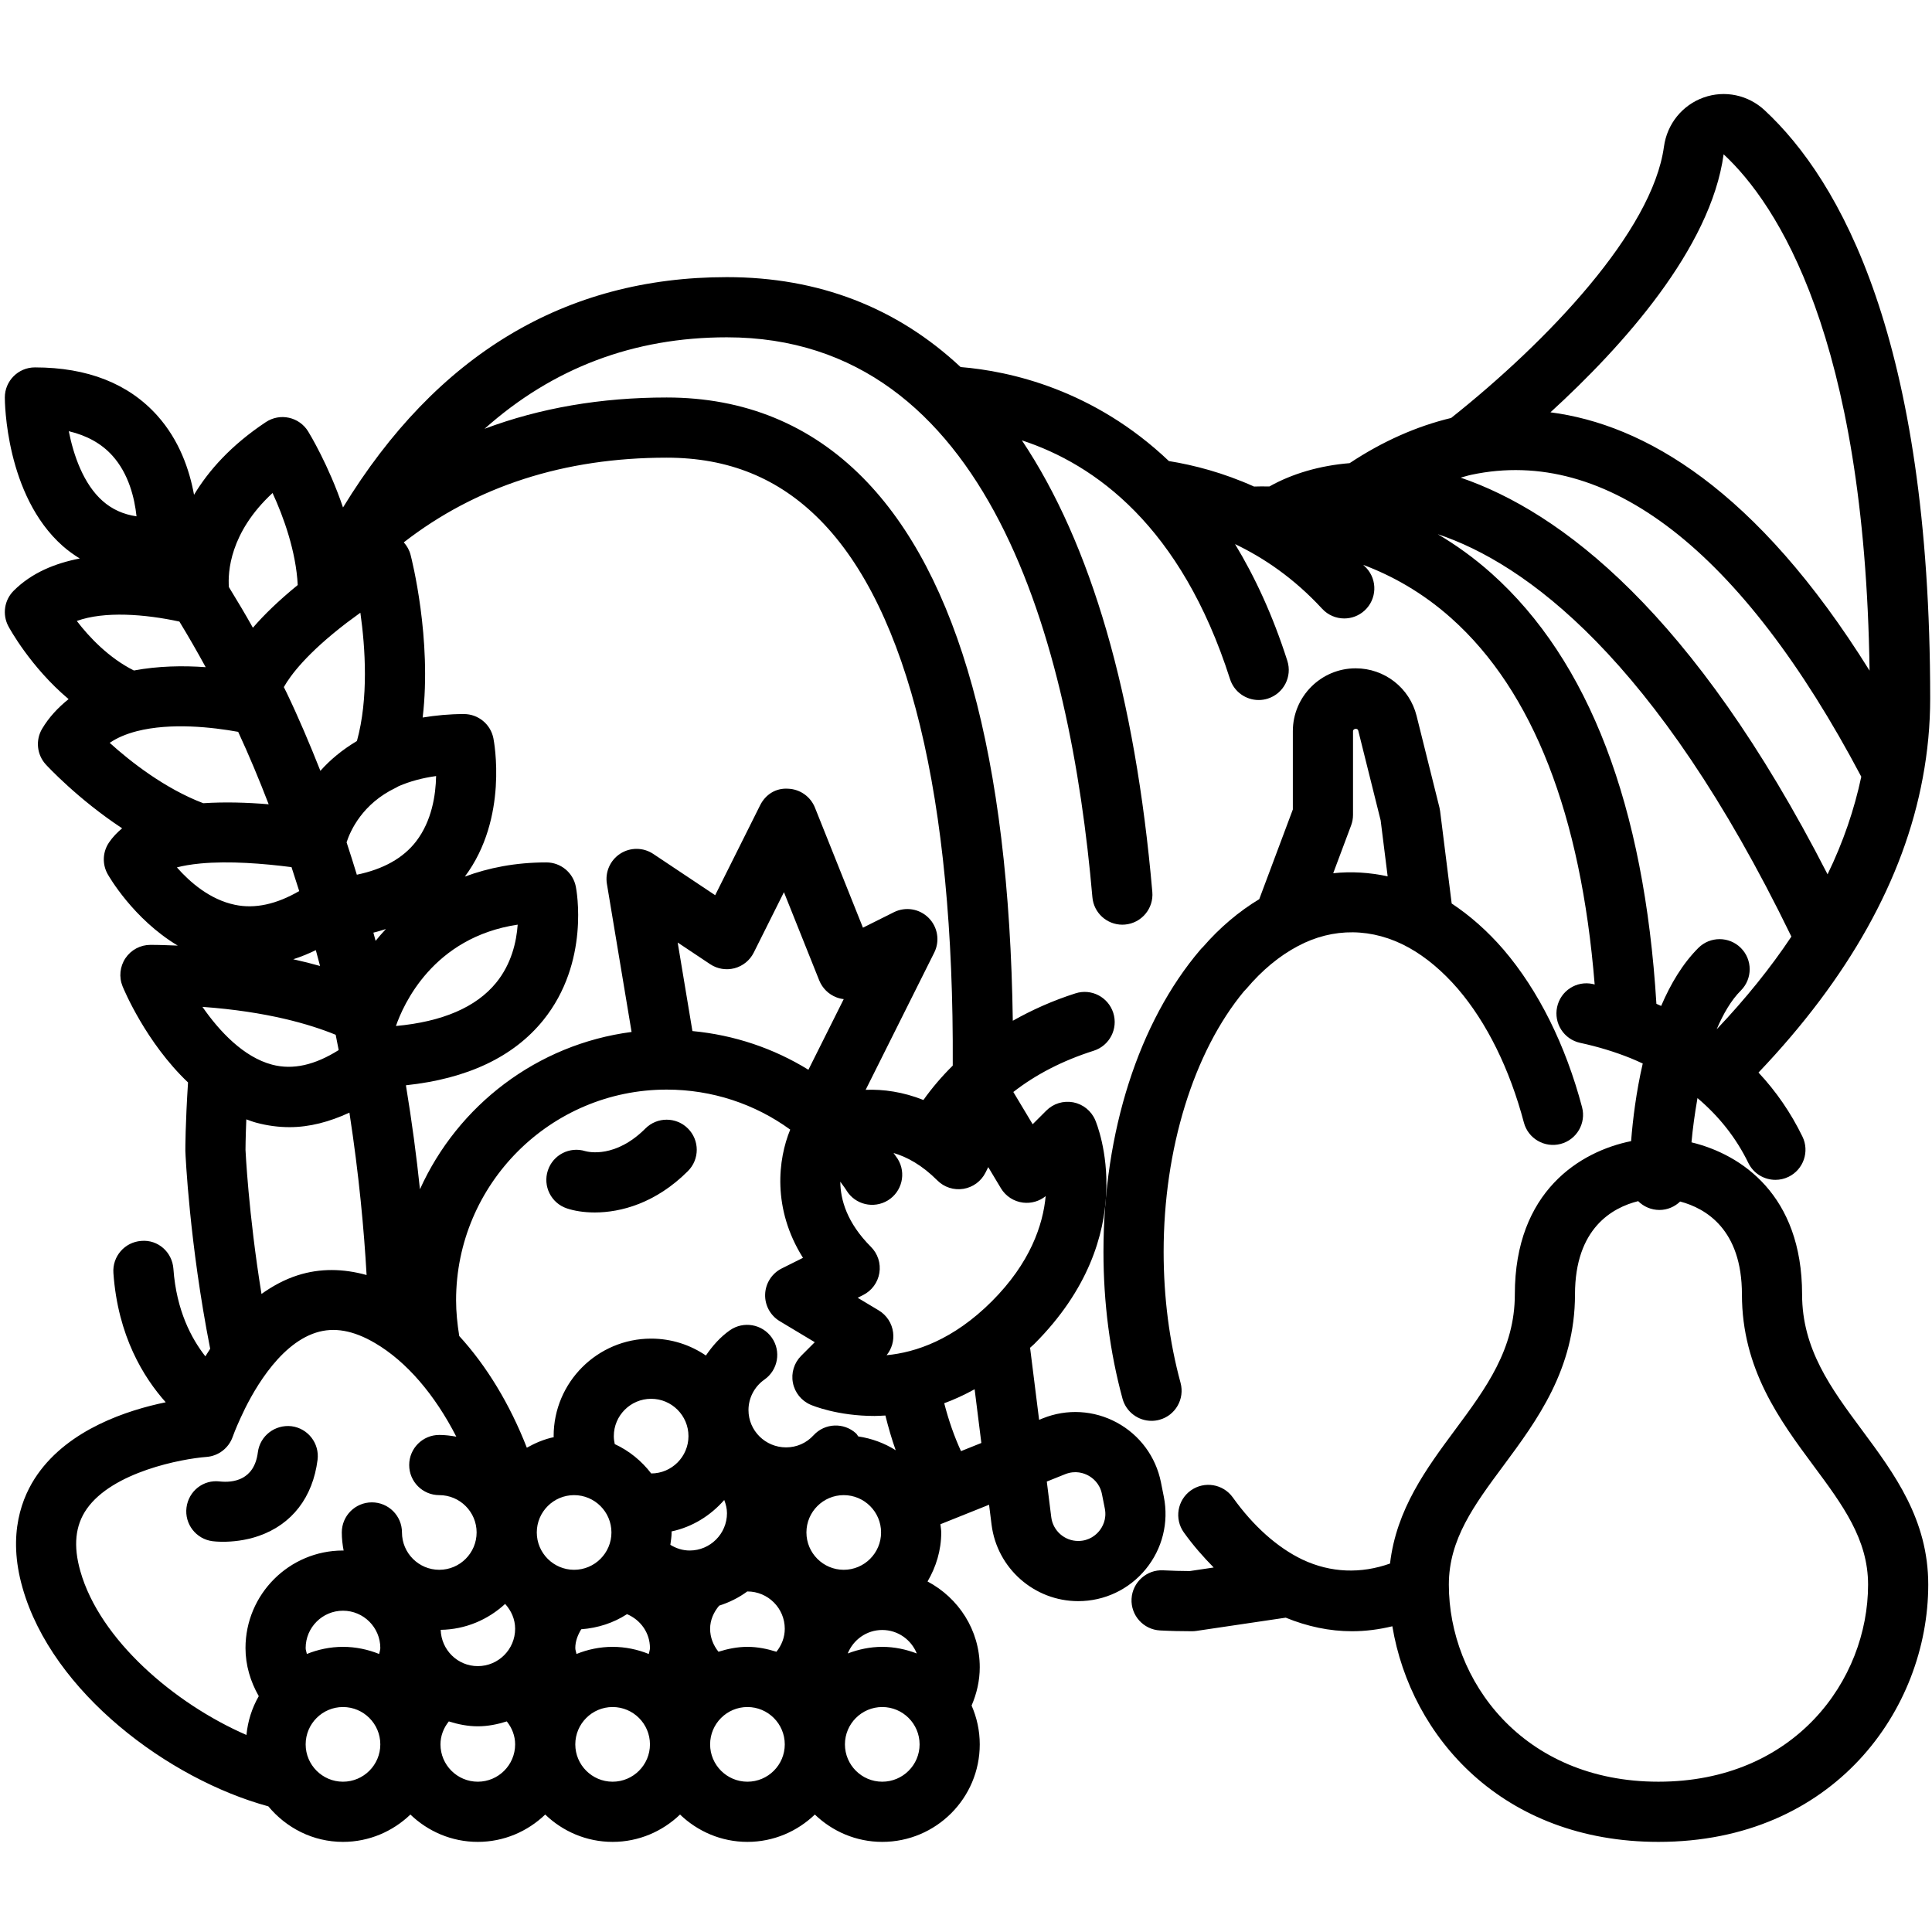 <?xml version="1.0" encoding="UTF-8"?>
<svg xmlns="http://www.w3.org/2000/svg" xmlns:xlink="http://www.w3.org/1999/xlink" width="1080" zoomAndPan="magnify" viewBox="0 0 810 810" height="1080" preserveAspectRatio="xMidYMid meet" version="1.0">
  <defs>
    <clipPath id="d808e9ec19">
      <path d="M 2 39 L 810 39 L 810 772.219 L 2 772.219 Z M 2 39 " clip-rule="nonzero"></path>
    </clipPath>
  </defs>
  <g clip-path="url(#d808e9ec19)">
    <path fill="#000000" d="M 739.809 46.207 C 732.91 39.789 723.117 37.73 714.262 40.875 C 705.309 44.066 698.938 51.949 697.621 61.473 C 692.773 97.016 648.719 143.211 608.398 175.234 C 593.852 178.723 579.578 185.074 565.848 194.176 C 553.34 195.195 541.715 198.594 532.211 203.953 C 529.777 203.906 527.586 203.922 525.754 203.984 C 512.82 198.172 500.586 195.004 490.066 193.301 C 458.629 163.418 423.633 155.602 402.734 153.887 C 376.059 128.957 343.285 116.188 304.73 116.188 C 236.953 116.188 182.98 148.691 143.812 212.758 C 137.789 195.004 129.73 181.742 129.172 180.844 C 127.375 177.938 124.48 175.879 121.141 175.152 C 117.805 174.402 114.316 175.078 111.461 176.965 C 96.836 186.684 87.441 197.305 81.348 207.449 C 79.43 196.938 75.188 184.582 65.984 174.289 C 53.965 160.848 36.684 154.035 14.637 154.035 C 7.664 154.035 2.023 159.68 2.023 166.652 C 2.023 168.316 2.293 207.68 26.301 228.918 C 28.555 230.91 30.957 232.613 33.438 234.156 C 23.148 236.145 13.305 240.098 5.719 247.684 C 1.801 251.602 0.902 257.613 3.488 262.516 C 3.98 263.449 12.844 279.707 28.758 293.105 C 24.352 296.648 20.527 300.703 17.652 305.551 C 14.832 310.305 15.449 316.355 19.156 320.457 C 19.914 321.285 32.699 335.066 51.207 347.273 C 49.074 349.039 47.215 350.996 45.711 353.207 C 43.027 357.148 42.793 362.262 45.109 366.426 C 45.648 367.402 55.922 385.309 74.523 396.449 C 70.758 396.316 67.086 396.141 63.066 396.141 C 58.867 396.141 54.938 398.234 52.598 401.723 C 50.258 405.211 49.801 409.633 51.391 413.527 C 51.934 414.863 61.168 437.051 78.832 453.824 C 77.719 471.078 77.699 481.617 77.711 482.57 C 77.77 484.18 79.391 521.148 88.121 565.473 C 87.414 566.543 86.754 567.598 86.102 568.656 C 80.305 561.27 73.949 549.488 72.699 531.938 C 72.207 525 66.281 519.629 59.223 520.258 C 52.277 520.75 47.043 526.773 47.547 533.734 C 49.422 560.207 60.242 577.539 69.48 587.91 C 53.406 591.219 28.984 599.18 15.684 618.203 C 9.266 627.383 2.973 643.066 9.438 665.66 C 21.902 709.582 70.699 745.934 112.5 757.32 C 120.004 766.344 131.164 772.219 143.793 772.219 C 154.77 772.219 164.707 767.816 172.059 760.754 C 179.406 767.816 189.34 772.219 200.316 772.219 C 211.293 772.219 221.23 767.816 228.582 760.754 C 235.93 767.816 245.863 772.219 256.84 772.219 C 267.816 772.219 277.754 767.816 285.105 760.754 C 292.453 767.816 302.387 772.219 313.363 772.219 C 324.34 772.219 334.277 767.816 341.629 760.754 C 348.977 767.816 358.91 772.219 369.887 772.219 C 392.426 772.219 410.766 753.887 410.766 731.34 C 410.766 725.547 409.523 720.055 407.344 715.059 C 409.508 710.043 410.766 704.59 410.766 699.023 C 410.766 683.367 401.824 669.906 388.875 663.039 C 392.434 656.977 394.617 650.012 394.617 642.484 C 394.617 641.309 394.371 640.199 394.27 639.043 L 414.672 630.867 L 415.719 639.223 C 418.008 657.504 433.629 671.289 452.043 671.289 C 463.055 671.289 473.363 666.41 480.348 657.887 C 487.332 649.375 490.09 638.297 487.934 627.504 L 486.727 621.441 C 484.582 610.738 477.848 601.621 468.25 596.422 C 458.656 591.223 447.324 590.555 437.199 594.645 L 435.648 595.262 L 431.867 565.059 C 432.469 564.48 433.066 564.027 433.664 563.426 C 479.152 517.93 460.012 471.531 459.172 469.582 C 457.523 465.727 454.074 462.953 449.973 462.152 C 445.797 461.379 441.621 462.672 438.664 465.629 L 432.949 471.344 L 424.844 457.824 C 434.25 450.484 445.484 444.68 458.559 440.52 C 465.195 438.402 468.855 431.305 466.75 424.664 C 464.629 418.023 457.559 414.328 450.895 416.469 C 441.426 419.488 432.703 423.398 424.621 427.953 C 423.062 317.461 401.969 240.922 361.781 200.297 C 339.695 177.973 312.02 166.652 279.504 166.652 C 251.895 166.652 226.398 171.059 203.156 179.773 C 231.688 154.324 265.617 141.418 304.73 141.418 C 414.535 141.418 448.68 269.07 457.992 376.16 C 458.559 382.727 464.062 387.68 470.543 387.68 C 470.91 387.68 471.281 387.664 471.652 387.629 C 478.586 387.023 483.723 380.914 483.117 373.965 C 475.938 291.348 457.398 227.941 428.43 184.621 C 459.086 194.672 495.191 220.59 515.695 284.719 C 517.41 290.078 522.359 293.488 527.707 293.488 C 528.973 293.488 530.27 293.305 531.547 292.887 C 538.188 290.766 541.848 283.668 539.715 277.027 C 533.598 257.895 526.098 241.816 517.793 228.113 C 529.887 233.891 542.523 242.438 554.312 255.223 C 556.801 257.922 560.188 259.289 563.586 259.289 C 566.641 259.289 569.707 258.18 572.133 255.949 C 577.258 251.219 577.578 243.246 572.859 238.121 C 572.422 237.648 571.965 237.281 571.523 236.812 C 583.461 241.301 596.266 248.289 608.52 259.238 C 642.777 289.852 662.82 341.609 668.574 412.75 C 668.316 412.691 668.074 412.609 667.812 412.551 C 660.941 411.051 654.277 415.422 652.824 422.223 C 651.359 429.035 655.691 435.75 662.492 437.219 C 669.969 438.832 677.09 441 683.766 443.699 C 685.52 444.395 687.102 445.148 688.727 445.887 C 685.949 457.918 684.555 469.469 683.848 478.422 C 662.645 482.711 635.098 499.328 635.098 542.691 C 635.098 565.668 622.953 582.066 610.094 599.414 C 597.918 615.84 585.434 632.789 582.777 655.523 C 570.57 659.859 557.969 659.465 546.047 653.859 C 535.539 648.82 525.441 639.812 516.855 627.801 C 512.801 622.145 504.945 620.828 499.254 624.879 C 493.586 628.934 492.281 636.82 496.336 642.484 C 500.258 647.965 504.484 652.742 508.844 657.184 L 498.809 658.676 C 495.141 658.664 491.418 658.562 487.664 658.367 C 480.777 657.996 474.777 663.355 474.41 670.316 C 474.051 677.277 479.398 683.203 486.355 683.574 C 490.867 683.809 495.336 683.906 499.723 683.906 C 500.336 683.906 500.953 683.859 501.57 683.77 L 539.047 678.215 C 548.109 681.922 557.422 683.906 566.824 683.906 C 572.508 683.906 578.16 683.176 583.746 681.816 C 591.504 728.301 630 772.219 695.316 772.219 C 768.789 772.219 808.426 716.652 808.426 664.367 C 808.426 637.027 794.25 617.906 780.539 599.414 C 767.68 582.066 755.535 565.668 755.535 542.691 C 755.535 500.945 729.992 483.965 709.164 478.93 C 709.672 473.262 710.527 466.918 711.68 460.379 C 720.621 467.945 727.848 476.969 732.996 487.559 C 735.176 492.043 739.672 494.656 744.352 494.656 C 746.199 494.656 748.086 494.25 749.859 493.387 C 756.129 490.332 758.727 482.777 755.684 476.52 C 750.824 466.535 744.652 457.566 737.258 449.672 C 774.977 410.086 798.25 368.609 806.109 326.176 C 808.191 315.148 809.238 303.926 809.238 292.812 C 809.238 142.281 771.473 75.617 739.809 46.207 Z M 446.586 618.055 C 450.945 616.328 454.492 617.66 456.242 618.609 C 458.004 619.559 461.082 621.836 461.992 626.383 L 463.199 632.445 C 464.113 637.039 462.117 640.328 460.836 641.895 C 459.566 643.445 456.723 646.059 452.043 646.059 C 446.312 646.059 441.461 641.77 440.746 636.094 L 438.875 621.148 Z M 191.215 545.133 C 191.215 496.441 230.824 456.82 279.504 456.82 C 298.543 456.82 316.5 462.836 331.305 473.59 C 326.219 485.926 323.625 506.617 336.656 527.352 L 327.75 531.801 C 323.637 533.859 320.961 537.996 320.789 542.605 C 320.605 547.199 322.957 551.539 326.898 553.902 L 341.594 562.723 L 335.891 568.43 C 332.934 571.387 331.629 575.625 332.43 579.738 C 333.219 583.84 335.988 587.293 339.844 588.941 C 340.742 589.336 351.176 593.648 366.648 593.648 C 368.102 593.648 369.664 593.539 371.203 593.457 C 372.465 598.496 373.875 603.387 375.527 608.027 C 370.848 605.055 365.531 603.086 359.824 602.223 C 359.484 601.82 359.309 601.332 358.91 600.965 C 353.777 596.262 345.793 596.605 341.09 601.742 C 338.098 605.02 333.992 606.82 329.574 606.82 C 320.875 606.82 313.805 599.809 313.805 591.184 C 313.805 586.109 316.309 581.328 320.496 578.395 C 326.199 574.391 327.578 566.531 323.586 560.816 C 319.582 555.121 311.727 553.742 306.008 557.723 C 301.922 560.59 298.695 564.293 295.953 568.305 C 289.402 563.844 281.508 561.223 273 561.223 C 250.461 561.223 232.117 579.555 232.117 602.102 C 232.117 602.246 232.168 602.383 232.172 602.531 C 228.125 603.391 224.383 604.988 220.875 606.957 C 213.758 588.715 204.027 572.684 192.539 560.129 C 191.727 555.062 191.215 550.023 191.215 545.133 Z M 284.121 395.156 L 297.734 404.234 C 300.738 406.246 304.445 406.848 307.969 405.938 C 311.465 405 314.398 402.621 316.012 399.383 L 328.672 374.051 L 343.465 411.035 C 344.785 414.312 347.395 416.891 350.695 418.145 C 351.68 418.527 352.703 418.773 353.738 418.887 L 338.93 448.504 C 324.348 439.52 307.828 433.922 290.301 432.277 Z M 369.887 690.449 C 364.777 690.449 359.934 691.504 355.418 693.223 C 357.734 687.473 363.32 683.379 369.887 683.379 C 376.465 683.379 382.051 687.473 384.367 693.227 C 379.852 691.504 375 690.449 369.887 690.449 Z M 128.641 693.438 C 128.508 692.598 128.148 691.828 128.148 690.953 C 128.148 682.316 135.172 675.297 143.793 675.297 C 152.426 675.297 159.449 682.316 159.449 690.953 C 159.449 691.832 159.094 692.598 158.957 693.438 C 154.258 691.551 149.16 690.449 143.793 690.449 C 138.43 690.449 133.336 691.551 128.641 693.438 Z M 184.762 683.316 C 195.195 683.164 204.629 679.043 211.777 672.449 C 214.336 675.254 215.973 678.859 215.973 682.871 C 215.973 691.508 208.949 698.531 200.316 698.531 C 191.852 698.531 185.012 691.738 184.762 683.316 Z M 257.344 602.102 C 257.344 593.477 264.367 586.453 273 586.453 C 281.621 586.453 288.641 593.477 288.641 602.102 C 288.641 610.73 281.633 617.742 273.02 617.754 C 268.996 612.508 263.801 608.25 257.734 605.445 C 257.504 604.367 257.344 603.25 257.344 602.102 Z M 304.789 634.418 C 304.789 643.039 297.77 650.062 289.148 650.062 C 286.238 650.062 283.477 649.168 281.047 647.676 C 281.27 645.957 281.574 644.262 281.574 642.484 C 281.574 642.344 281.531 642.207 281.531 642.066 C 290.309 640.191 297.934 635.402 303.637 628.875 C 304.316 630.629 304.789 632.469 304.789 634.418 Z M 240.691 626.84 C 249.324 626.84 256.348 633.863 256.348 642.484 C 256.348 651.121 249.324 658.145 240.691 658.145 C 232.07 658.145 225.051 651.121 225.051 642.484 C 225.051 633.863 232.07 626.84 240.691 626.84 Z M 241.688 693.438 C 241.555 692.598 241.195 691.828 241.195 690.953 C 241.195 688.094 242.227 685.48 243.691 683.074 C 250.719 682.551 257.277 680.383 262.875 676.742 C 268.523 679.117 272.496 684.531 272.496 690.953 C 272.496 691.832 272.141 692.598 272.004 693.438 C 267.305 691.551 262.207 690.449 256.84 690.449 C 251.477 690.449 246.383 691.551 241.688 693.438 Z M 301.219 692.5 C 299.043 689.785 297.719 686.469 297.719 682.871 C 297.719 679.207 299.23 675.879 301.52 673.172 C 305.789 671.805 309.75 669.84 313.285 667.234 C 313.312 667.234 313.336 667.227 313.363 667.227 C 321.996 667.227 329.02 674.246 329.02 682.871 C 329.02 686.473 327.695 689.789 325.52 692.504 C 321.652 691.289 317.625 690.449 313.363 690.449 C 309.105 690.449 305.078 691.285 301.219 692.5 Z M 353.738 658.145 C 345.117 658.145 338.098 651.121 338.098 642.484 C 338.098 633.863 345.117 626.84 353.738 626.84 C 362.371 626.84 369.395 633.863 369.395 642.484 C 369.395 651.121 362.371 658.145 353.738 658.145 Z M 84.879 422.137 C 112 424.09 129.992 429.441 140.738 433.84 L 141.465 437.551 C 141.641 438.422 141.82 439.34 142 440.246 C 132.047 446.504 122.82 448.688 114.035 446.348 C 102.148 443.191 92.023 432.449 84.879 422.137 Z M 145.332 261.125 C 147.254 259.684 149.164 258.266 151.086 256.887 C 153.18 271.633 154.551 292.859 149.645 310.668 C 143.34 314.434 138.273 318.711 134.324 323.18 C 129.836 311.852 125.152 300.793 120.133 290.336 C 119.766 289.562 119.383 288.848 119 288.066 C 121.824 283.07 128.668 273.887 145.332 261.125 Z M 157.469 394.453 C 157.168 393.293 156.852 392.164 156.547 391.012 C 158.371 390.598 160.055 390.02 161.789 389.504 C 160.262 391.133 158.824 392.781 157.469 394.453 Z M 166 430.156 C 169.02 421.387 181.445 392.988 217.043 387.664 C 216.539 394.785 214.457 404.137 207.977 412.059 C 199.602 422.285 185.512 428.359 166 430.156 Z M 174.477 352.727 C 169.043 359.805 160.641 364.438 149.605 366.73 C 148.215 362.211 146.816 357.699 145.305 353.145 C 146.891 348.281 151.914 337 165.891 330.301 C 166.32 330.094 166.75 329.859 167.16 329.602 C 171.84 327.578 177.086 326.164 182.84 325.363 C 182.691 333.32 181.051 344.148 174.477 352.727 Z M 114.27 206.691 C 118.898 216.691 124.121 231.246 124.824 245.277 C 116.793 251.836 110.645 257.816 106.027 263.184 C 102.879 257.543 99.457 251.84 95.961 246.125 C 95.516 240.102 96.188 223.418 114.27 206.691 Z M 47.09 191.008 C 53.953 198.598 56.414 208.773 57.238 216.477 C 51.699 215.66 47.016 213.543 43.074 210.07 C 34.973 202.949 30.82 190.824 28.836 180.781 C 36.473 182.594 42.582 186.008 47.09 191.008 Z M 75.219 260.598 C 79.094 266.973 82.766 273.348 86.234 279.719 C 76.711 279.027 66.262 279.211 56.137 281.105 C 45.707 275.891 37.41 267.18 32.199 260.336 C 43.793 256.148 60.766 257.469 75.219 260.598 Z M 57.328 306.562 C 71.75 302.875 89.152 304.902 99.855 306.828 C 104.371 316.574 108.613 326.73 112.645 337.199 C 103.609 336.438 94.172 336.164 85.219 336.754 C 69.121 330.641 54.582 319.223 45.996 311.441 C 49.035 309.359 52.805 307.742 57.328 306.562 Z M 84.066 362.016 C 96.129 360.883 110.406 362.035 122.219 363.551 C 123.352 367.004 124.43 370.316 125.449 373.582 C 116 379.066 106.945 381.129 98.516 379.348 C 87.996 377.168 79.609 369.852 74.164 363.664 C 76.613 363.012 79.844 362.422 84.066 362.016 Z M 132.406 398.355 C 132.988 400.57 133.625 402.777 134.18 404.992 C 130.742 404.016 126.984 403.07 122.941 402.172 C 126.098 401.172 129.254 399.879 132.406 398.355 Z M 107.469 470.703 C 112.102 471.949 116.758 472.566 121.426 472.566 C 129.738 472.566 138.113 470.367 146.496 466.473 C 150.539 492.723 152.648 515.969 153.695 534.562 C 143.898 531.848 134.234 531.664 124.848 534.66 C 119.258 536.434 114.242 539.223 109.629 542.496 C 104.105 508.445 102.934 482.051 102.926 482.051 C 102.926 481.977 102.938 477.32 103.27 469.293 C 104.656 469.789 106.023 470.32 107.469 470.703 Z M 33.691 658.738 C 30.66 648.129 31.523 639.602 36.324 632.691 C 47.227 617.043 76.293 611.598 86.566 610.824 C 91.566 610.453 95.891 607.125 97.555 602.395 C 97.641 602.137 98.762 599.008 100.918 594.352 C 104.98 585.355 116.176 563.895 132.496 558.707 C 140.035 556.316 148.117 557.734 157.219 563.082 C 170.461 570.832 182.305 584.746 191.309 602.328 C 188.98 601.914 186.613 601.605 184.168 601.605 C 177.195 601.605 171.555 607.25 171.555 614.223 C 171.555 621.195 177.195 626.84 184.168 626.84 C 192.801 626.84 199.824 633.863 199.824 642.484 C 199.824 651.121 192.801 658.145 184.168 658.145 C 175.547 658.145 168.527 651.121 168.527 642.484 C 168.527 635.512 162.883 629.871 155.914 629.871 C 148.941 629.871 143.301 635.512 143.301 642.484 C 143.301 645.09 143.602 647.621 144.066 650.09 C 143.973 650.09 143.887 650.062 143.793 650.062 C 121.254 650.062 102.926 668.406 102.926 690.953 C 102.926 698.117 105 705.023 108.488 711.121 C 105.676 716.012 103.898 721.504 103.324 727.395 C 73.047 714.223 41.836 687.43 33.691 658.738 Z M 143.793 746.988 C 135.172 746.988 128.148 739.965 128.148 731.34 C 128.148 722.703 135.172 715.68 143.793 715.68 C 152.426 715.68 159.449 722.703 159.449 731.34 C 159.449 739.965 152.426 746.988 143.793 746.988 Z M 200.316 746.988 C 191.695 746.988 184.672 739.965 184.672 731.34 C 184.672 727.742 185.996 724.426 188.172 721.711 C 192.031 722.926 196.059 723.762 200.316 723.762 C 204.578 723.762 208.605 722.922 212.473 721.707 C 214.648 724.422 215.973 727.738 215.973 731.34 C 215.973 739.965 208.949 746.988 200.316 746.988 Z M 256.84 746.988 C 248.219 746.988 241.195 739.965 241.195 731.34 C 241.195 722.703 248.219 715.68 256.84 715.68 C 265.473 715.68 272.496 722.703 272.496 731.34 C 272.496 739.965 265.473 746.988 256.84 746.988 Z M 313.363 746.988 C 304.742 746.988 297.719 739.965 297.719 731.34 C 297.719 722.703 304.742 715.68 313.363 715.68 C 321.996 715.68 329.02 722.703 329.02 731.34 C 329.02 739.965 321.996 746.988 313.363 746.988 Z M 369.887 746.988 C 361.266 746.988 354.242 739.965 354.242 731.34 C 354.242 722.703 361.266 715.68 369.887 715.68 C 378.52 715.68 385.543 722.703 385.543 731.34 C 385.543 739.965 378.52 746.988 369.887 746.988 Z M 411.434 604.973 L 402.902 608.395 C 400.098 602.285 397.742 595.586 395.871 588.316 C 400.023 586.793 404.281 584.84 408.617 582.449 Z M 438.406 501.48 C 437.262 513.617 431.953 529.461 415.828 545.586 C 399.68 561.727 383.84 567.035 371.711 568.172 C 373.863 565.52 374.875 562.098 374.445 558.672 C 373.977 554.816 371.746 551.391 368.422 549.395 L 359.59 544.098 L 361.867 542.949 C 365.488 541.141 368.027 537.691 368.68 533.684 C 369.332 529.68 368.016 525.617 365.145 522.746 C 355.07 512.668 352.359 502.969 352.297 495.422 C 353.148 496.668 354.102 497.816 354.895 499.113 C 358.531 505.055 366.277 506.902 372.238 503.277 C 378.176 499.633 380.047 491.871 376.402 485.934 C 375.855 485.039 375.18 484.266 374.613 483.391 C 380.289 485.059 386.555 488.457 392.98 494.891 C 395.84 497.758 399.879 499.078 403.918 498.426 C 407.922 497.773 411.371 495.234 413.18 491.613 L 414.328 489.32 L 419.637 498.18 C 421.629 501.504 425.055 503.734 428.91 504.203 C 432.336 504.621 435.758 503.637 438.406 501.48 Z M 343.848 218.051 C 380.883 255.496 400.047 334.562 399.445 446.758 C 394.922 451.223 390.809 456.027 387.152 461.172 C 378.637 457.789 370.352 456.613 362.93 456.918 L 391.688 399.383 C 394.113 394.527 393.164 388.664 389.324 384.82 C 385.469 380.965 379.629 380.027 374.766 382.453 L 361.793 388.934 L 341.668 338.594 C 339.82 333.973 335.434 330.883 330.484 330.672 C 325.164 330.301 320.891 333.184 318.672 337.633 L 299.84 375.32 L 273.887 358.012 C 269.699 355.215 264.254 355.188 260.043 357.91 C 255.816 360.648 253.625 365.625 254.449 370.578 L 264.793 432.652 C 225.164 437.816 191.941 463.438 176.066 498.602 C 174.664 485.168 172.75 470.555 170.184 455.008 C 195.887 452.27 215.258 443.176 227.746 427.742 C 247.441 403.375 241.676 373.004 241.418 371.723 C 240.25 365.82 235.074 361.57 229.051 361.57 C 216.059 361.57 204.77 363.852 194.898 367.516 C 213.242 342.98 207.125 310.879 206.855 309.52 C 205.688 303.617 200.5 299.367 194.488 299.367 C 188.434 299.367 182.715 299.93 177.207 300.824 C 181.113 267.863 172.586 234.34 172.133 232.613 C 171.621 230.637 170.621 228.863 169.289 227.383 C 199.586 203.863 236.566 191.883 279.504 191.883 C 305.395 191.883 326.445 200.445 343.848 218.051 Z M 722.637 64.688 C 744.938 85.402 781.836 141.066 783.824 281.168 C 736.32 204.938 689.164 177.926 650.035 172.863 C 680.258 145.234 717.242 104.164 722.637 64.688 Z M 780.352 325.637 C 777.441 339.34 772.805 353 766.215 366.562 C 709.934 256.719 654.277 214.578 612.398 200.254 C 613.891 199.863 615.375 199.367 616.871 199.055 C 673.695 186.945 730.223 230.777 780.352 325.637 Z M 602.789 223.957 C 639.277 236.152 694.207 275.617 751.047 392.668 C 742.324 405.758 731.867 418.73 719.719 431.547 C 722.461 425.113 725.758 419.383 729.867 415.273 C 734.793 410.348 734.793 402.363 729.867 397.434 C 724.941 392.508 716.957 392.508 712.031 397.434 C 705.434 404.035 700.383 412.543 696.453 421.742 C 695.777 421.453 695.145 421.141 694.457 420.859 C 689.367 337.805 666.238 276.98 625.332 240.426 C 617.93 233.812 610.34 228.422 602.789 223.957 Z M 730.312 542.691 C 730.312 574.012 746.238 595.484 760.277 614.445 C 772.582 631.027 783.199 645.355 783.199 664.367 C 783.199 704.422 752.395 746.988 695.316 746.988 C 638.238 746.988 607.434 704.422 607.434 664.367 C 607.434 645.355 618.051 631.027 630.355 614.445 C 644.398 595.484 660.324 574.012 660.324 542.691 C 660.324 514.867 676.113 506.246 686.809 503.586 C 689.086 505.863 692.234 507.277 695.711 507.281 C 695.723 507.281 695.723 507.281 695.723 507.281 C 699.105 507.281 702.145 505.914 704.41 503.746 C 715.086 506.57 730.312 515.359 730.312 542.691 Z M 730.312 542.691 " fill-opacity="1" fill-rule="nonzero"></path>
  </g>
  <path fill="#000000" d="M 522.594 414.5 C 529.133 406.762 536.363 400.773 544.137 396.66 C 558.832 388.812 575.461 388.871 590.684 397.312 C 597.902 401.34 604.824 407.168 611.215 414.562 C 623.359 428.754 632.93 448.145 638.895 470.629 C 640.68 477.371 647.578 481.359 654.312 479.598 C 661.051 477.812 665.066 470.902 663.281 464.176 C 656.348 438.031 644.977 415.203 630.344 398.102 C 623.617 390.32 616.328 383.902 608.625 378.801 L 603.777 340.086 C 603.715 339.578 603.617 339.086 603.504 338.594 L 593.91 300.117 C 590.98 288.387 580.473 280.195 568.363 280.195 C 553.844 280.195 542.031 292.023 542.031 306.547 L 542.031 339.371 L 527.949 376.969 C 519.445 382.117 511.5 388.781 504.328 397.043 C 503.945 397.387 503.59 397.77 503.242 398.176 C 477.441 428.434 462.633 474.598 462.633 524.816 C 462.633 546.18 465.32 566.902 470.617 586.391 C 472.145 591.996 477.23 595.695 482.773 595.695 C 483.871 595.695 484.988 595.559 486.098 595.25 C 492.812 593.426 496.777 586.492 494.953 579.762 C 490.25 562.43 487.859 543.949 487.859 524.816 C 487.859 481.754 500.438 441.062 521.547 415.594 C 521.918 415.25 522.262 414.895 522.594 414.5 Z M 567.258 341.648 L 567.258 306.547 C 567.258 305.426 569.191 305.195 569.438 306.242 L 578.848 343.965 L 581.781 367.406 C 574.195 365.781 566.523 365.285 558.953 366.109 L 566.457 346.07 C 566.984 344.656 567.258 343.164 567.258 341.648 Z M 567.258 341.648 " fill-opacity="1" fill-rule="nonzero"></path>
  <path fill="#000000" d="M 133.137 612.055 C 134.012 605.145 129.121 598.836 122.215 597.949 C 115.289 597.16 108.996 601.977 108.109 608.875 C 106.605 620.777 97.441 621.676 92.184 621.109 C 85.211 620.234 79.066 625.176 78.191 632.051 C 77.316 638.961 82.207 645.27 89.117 646.156 C 89.5 646.207 91.113 646.391 93.516 646.391 C 97.211 646.391 102.766 645.949 108.578 643.914 C 122.422 639.062 131.145 627.75 133.137 612.055 Z M 133.137 612.055 " fill-opacity="1" fill-rule="nonzero"></path>
  <path fill="#000000" d="M 237.676 506.629 C 240.617 507.617 244.633 508.332 249.352 508.332 C 260.289 508.332 274.945 504.461 288.422 490.973 C 293.348 486.043 293.348 478.059 288.422 473.133 C 283.492 468.203 275.512 468.203 270.586 473.133 C 258.098 485.613 246.812 483 245.434 482.629 C 238.832 480.586 231.887 484.145 229.703 490.676 C 227.5 497.293 231.07 504.438 237.676 506.629 Z M 237.676 506.629 " fill-opacity="1" fill-rule="nonzero"></path>
</svg>
